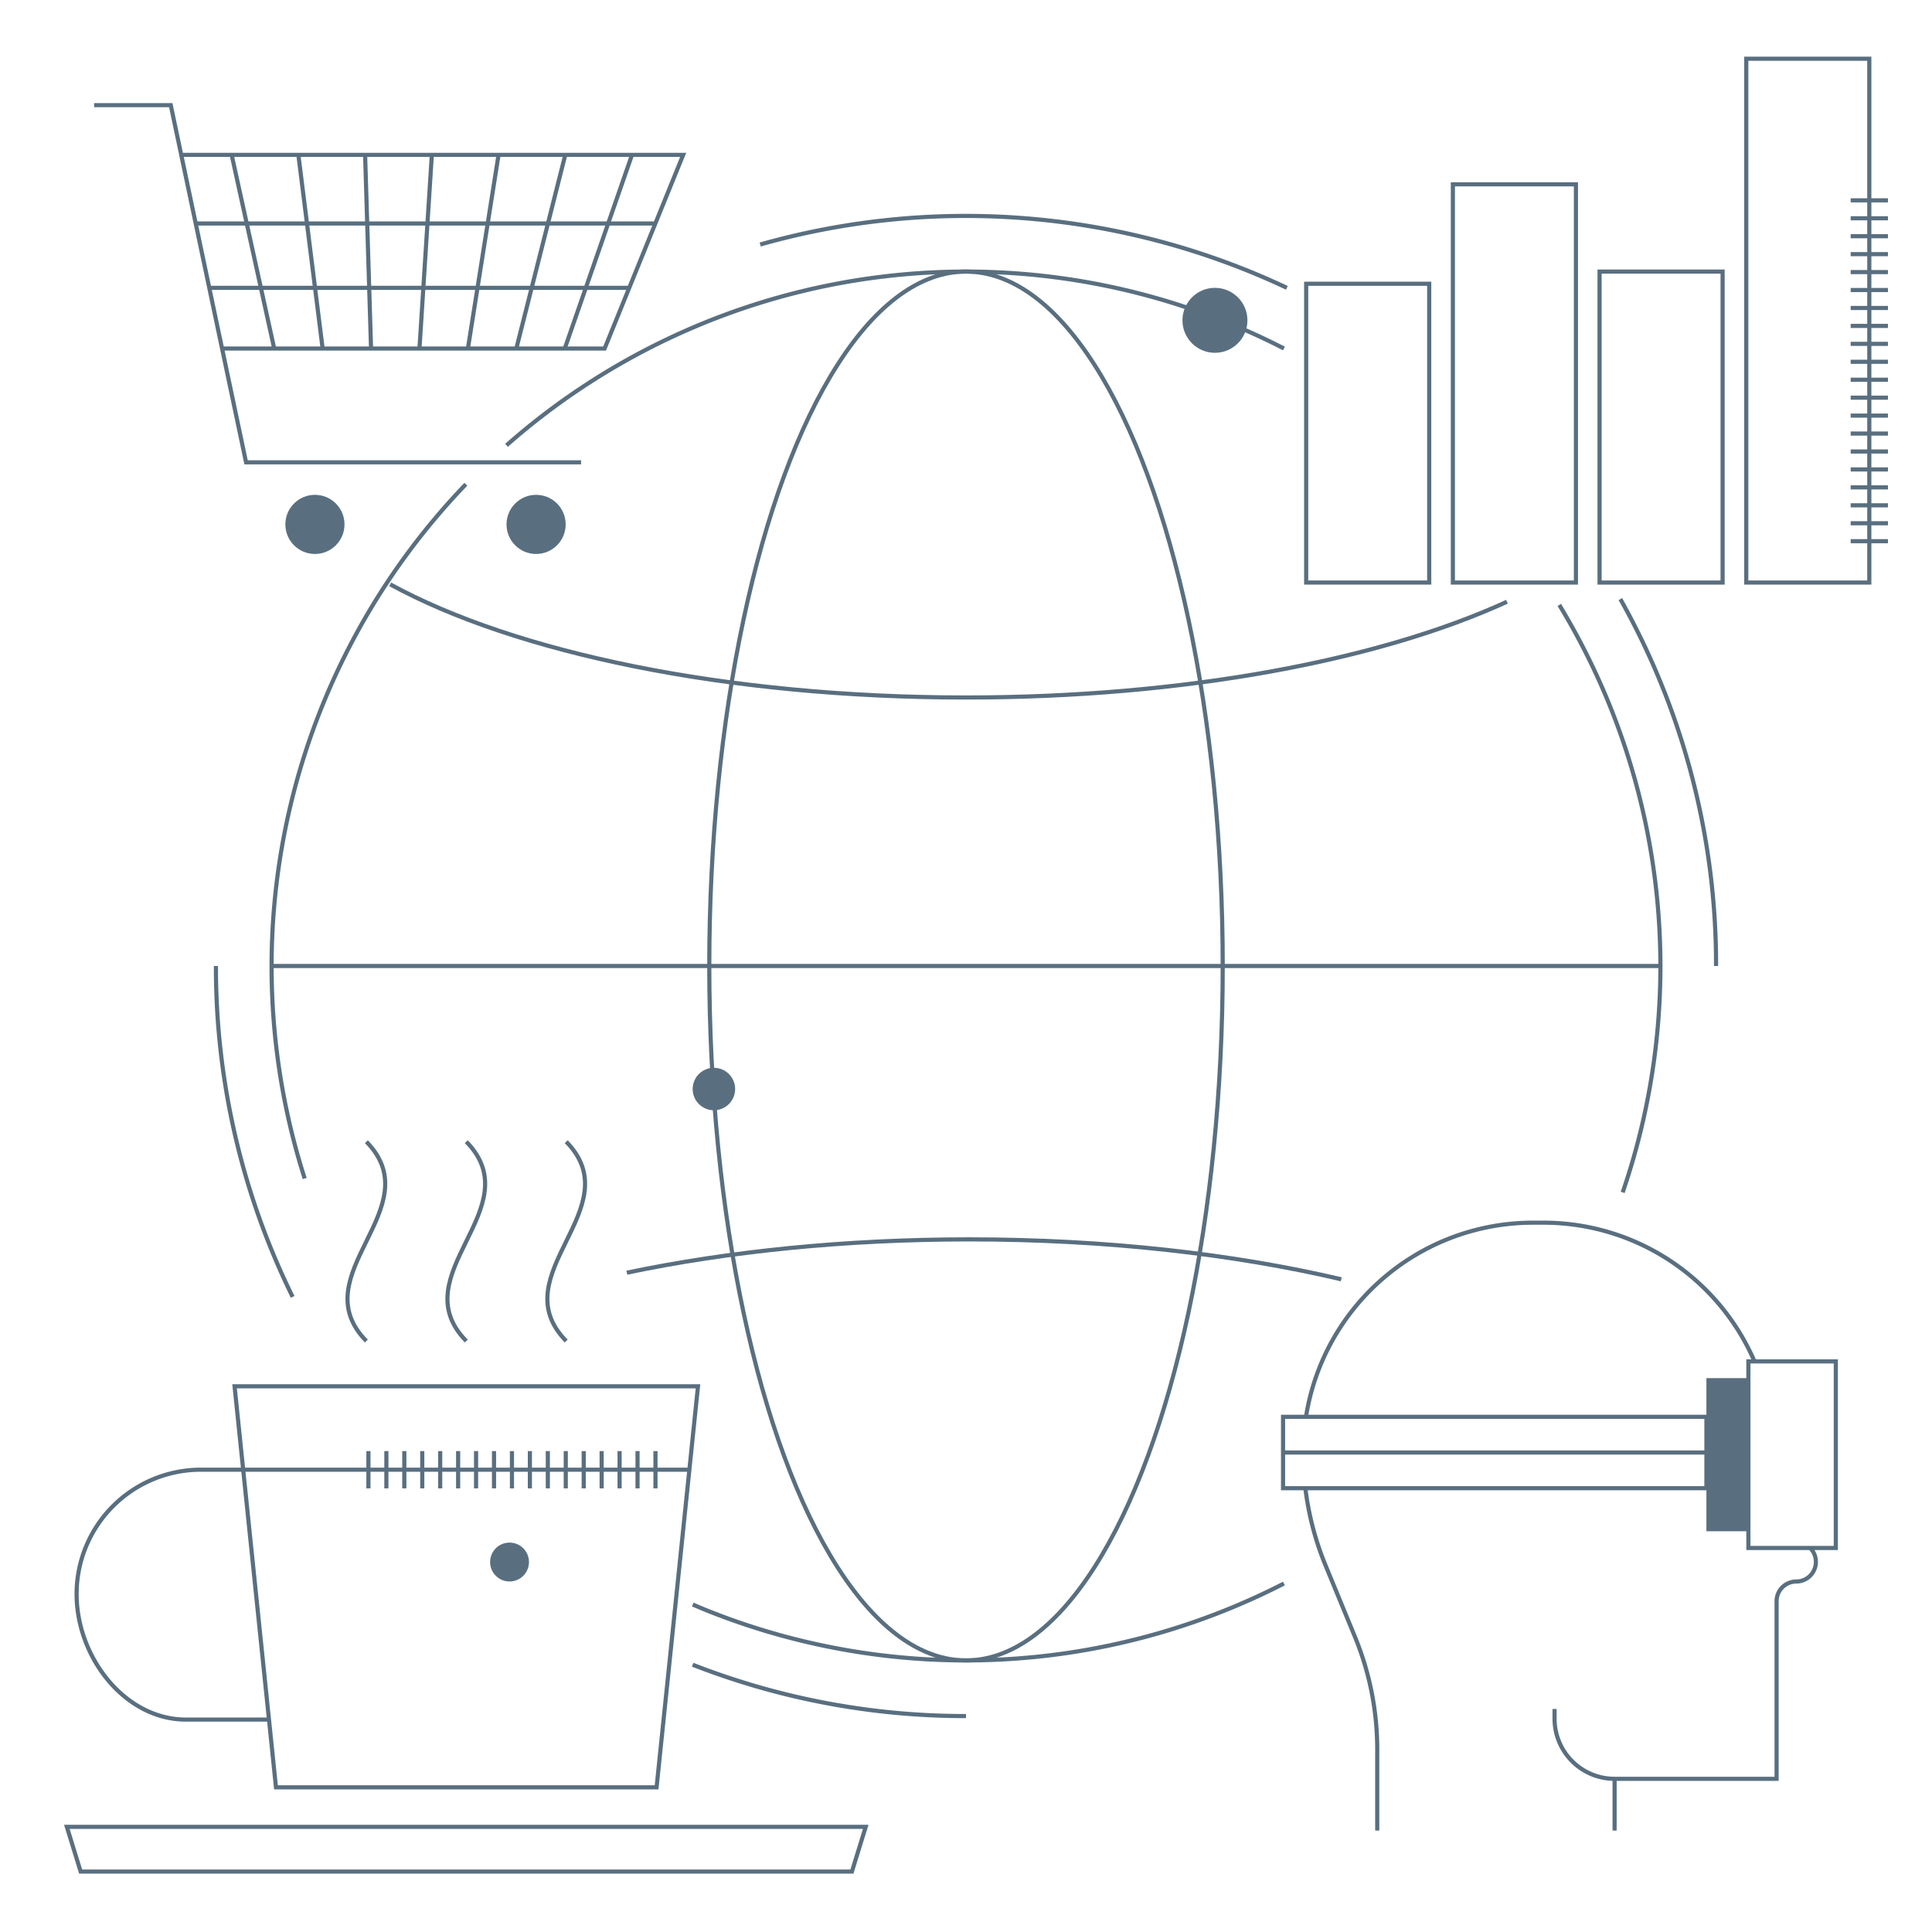 <?xml version="1.0" encoding="UTF-8"?> <svg xmlns="http://www.w3.org/2000/svg" id="Original" width="1400" height="1400" viewBox="0 0 1400 1400"><g><g><path d="M1311.71,1121.72a14.25,14.25,0,0,1-10.08,24.31h0a14.24,14.24,0,0,0-14.24,14.24V1289H1170a43.5,43.5,0,0,1-43.5-43.51v-7.09" style="fill: none;stroke: #596f80;stroke-miterlimit: 10;stroke-width: 3px"></path><path d="M946.5,1025.92A166.56,166.56,0,0,1,1110.9,886h7.55a166.56,166.56,0,0,1,152.91,100.49" style="fill: none;stroke: #596f80;stroke-miterlimit: 10;stroke-width: 3px"></path><path d="M998,1326.5v-58.74a214.46,214.46,0,0,0-16.13-81.6l-21.4-52a214.84,214.84,0,0,1-14.66-56.61" style="fill: none;stroke: #596f80;stroke-miterlimit: 10;stroke-width: 3px"></path><line x1="1169.99" y1="1288.96" x2="1169.99" y2="1326.5" style="fill: none;stroke: #596f80;stroke-miterlimit: 10;stroke-width: 3px"></line><rect x="1266.94" y="986.53" width="63.37" height="135.19" style="fill: none;stroke: #596f80;stroke-miterlimit: 10;stroke-width: 3px"></rect><rect x="1236.53" y="998.64" width="30.41" height="110.96" style="fill: #596f80"></rect><rect x="929.75" y="1026.68" width="306.78" height="51.73" style="fill: none;stroke: #596f80;stroke-miterlimit: 10;stroke-width: 3px"></rect><line x1="1236.53" y1="1052.54" x2="929.75" y2="1052.54" style="fill: none;stroke: #596f80;stroke-miterlimit: 10;stroke-width: 3px"></line></g><path d="M1129.92,438.36a504.45,504.45,0,0,1,45.93,425.69" style="fill: none;stroke: #596f80;stroke-miterlimit: 10;stroke-width: 3px"></path><path d="M367.05,322.69a503.58,503.58,0,0,1,563.33-70.17" style="fill: none;stroke: #596f80;stroke-miterlimit: 10;stroke-width: 3px"></path><path d="M220.81,854A504,504,0,0,1,337.58,350.91" style="fill: none;stroke: #596f80;stroke-miterlimit: 10;stroke-width: 3px"></path><path d="M930.37,1147.49A504.61,504.61,0,0,1,514,1167.7q-6.06-2.42-12-5" style="fill: none;stroke: #596f80;stroke-miterlimit: 10;stroke-width: 3px"></path><ellipse cx="700" cy="700" rx="186.03" ry="503.2" style="fill: none;stroke: #596f80;stroke-miterlimit: 10;stroke-width: 3px"></ellipse><path d="M1092,436.05c-92.24,42.31-233.58,69.38-392,69.38-173.69,0-326.83-32.53-417.26-82" style="fill: none;stroke: #596f80;stroke-miterlimit: 10;stroke-width: 3px"></path><path d="M454.24,922.24c73.22-15.36,157.88-24.14,248.08-24.14,99.2,0,191.69,10.61,269.62,28.93" style="fill: none;stroke: #596f80;stroke-miterlimit: 10;stroke-width: 3px"></path><line x1="196.8" y1="700" x2="1203.2" y2="700" style="fill: none;stroke: #596f80;stroke-miterlimit: 10;stroke-width: 3px"></line><polyline points="160.92 252.55 438.13 252.55 495.06 112.22 131.33 112.22" style="fill: none;stroke: #596f80;stroke-miterlimit: 10;stroke-width: 3px"></polyline><polyline points="68.2 76.2 123.74 76.2 178.31 335.04 421.08 335.04" style="fill: none;stroke: #596f80;stroke-miterlimit: 10;stroke-width: 3px"></polyline><circle cx="228.21" cy="380" r="21.43" style="fill: #596f80"></circle><circle cx="388.48" cy="380" r="21.43" style="fill: #596f80"></circle><line x1="474.89" y1="161.95" x2="141.82" y2="161.95" style="fill: none;stroke: #596f80;stroke-miterlimit: 10;stroke-width: 3px"></line><line x1="455.97" y1="208.58" x2="151.65" y2="208.58" style="fill: none;stroke: #596f80;stroke-miterlimit: 10;stroke-width: 3px"></line><g><line x1="167.87" y1="112.22" x2="198.7" y2="252.55" style="fill: none;stroke: #596f80;stroke-miterlimit: 10;stroke-width: 3px"></line><line x1="216.22" y1="112.22" x2="233.79" y2="252.55" style="fill: none;stroke: #596f80;stroke-miterlimit: 10;stroke-width: 3px"></line><line x1="264.57" y1="112.22" x2="268.88" y2="252.55" style="fill: none;stroke: #596f80;stroke-miterlimit: 10;stroke-width: 3px"></line><line x1="312.92" y1="112.22" x2="303.97" y2="252.55" style="fill: none;stroke: #596f80;stroke-miterlimit: 10;stroke-width: 3px"></line><line x1="361.27" y1="112.22" x2="339.07" y2="252.55" style="fill: none;stroke: #596f80;stroke-miterlimit: 10;stroke-width: 3px"></line><line x1="409.62" y1="112.22" x2="374.16" y2="252.55" style="fill: none;stroke: #596f80;stroke-miterlimit: 10;stroke-width: 3px"></line><line x1="457.97" y1="112.22" x2="409.25" y2="252.55" style="fill: none;stroke: #596f80;stroke-miterlimit: 10;stroke-width: 3px"></line></g><circle cx="880.39" cy="232.12" r="23.54" style="fill: #596f80"></circle><circle cx="369.23" cy="1131.91" r="14.09" style="fill: #596f80"></circle><circle cx="517.32" cy="789.15" r="15.39" style="fill: #596f80"></circle><path d="M1174.18,434.12A541,541,0,0,1,1243.53,700" style="fill: none;stroke: #596f80;stroke-miterlimit: 10;stroke-width: 3px"></path><path d="M550.88,177.18a545.79,545.79,0,0,1,381.64,31.39" style="fill: none;stroke: #596f80;stroke-miterlimit: 10;stroke-width: 3px"></path><path d="M212.06,939.75A541.31,541.31,0,0,1,156.47,700" style="fill: none;stroke: #596f80;stroke-miterlimit: 10;stroke-width: 3px"></path><path d="M700,1243.53a542.28,542.28,0,0,1-198.07-37.21" style="fill: none;stroke: #596f80;stroke-miterlimit: 10;stroke-width: 3px"></path><g><rect x="946.5" y="205.62" width="89.16" height="216.51" style="fill: none;stroke: #596f80;stroke-miterlimit: 10;stroke-width: 3px"></rect><rect x="1052.81" y="133.56" width="89.16" height="288.58" style="fill: none;stroke: #596f80;stroke-miterlimit: 10;stroke-width: 3px"></rect><rect x="1159.11" y="196.8" width="89.16" height="225.34" style="fill: none;stroke: #596f80;stroke-miterlimit: 10;stroke-width: 3px"></rect><rect x="1265.41" y="42.56" width="89.16" height="379.58" style="fill: none;stroke: #596f80;stroke-miterlimit: 10;stroke-width: 3px"></rect></g><polygon points="627.34 1323.8 48.44 1323.8 58.44 1356.2 617.34 1356.2 627.34 1323.8" style="fill: none;stroke: #596f80;stroke-miterlimit: 10;stroke-width: 3px"></polygon><polygon points="505.79 1004.56 169.98 1004.56 199.98 1295.16 475.79 1295.16 505.79 1004.56" style="fill: none;stroke: #596f80;stroke-miterlimit: 10;stroke-width: 3px"></polygon><path d="M498.85,1065H145.58a90.08,90.08,0,0,0-90.07,90.07c0,45.47,34.27,89.92,77.64,91h61.5" style="fill: none;stroke: #596f80;stroke-miterlimit: 10;stroke-width: 3px"></path><g><path d="M265.48,971.77c-47.3-48.15,47.3-96.3,0-144.45" style="fill: none;stroke: #596f80;stroke-miterlimit: 10;stroke-width: 3px"></path><path d="M337.89,971.77c-47.3-48.15,47.3-96.3,0-144.45" style="fill: none;stroke: #596f80;stroke-miterlimit: 10;stroke-width: 3px"></path><path d="M410.3,971.77c-47.3-48.15,47.3-96.3,0-144.45" style="fill: none;stroke: #596f80;stroke-miterlimit: 10;stroke-width: 3px"></path></g><line x1="265.48" y1="1065.02" x2="480.86" y2="1065.02" style="fill: none;stroke: #596f80;stroke-miterlimit: 10;stroke-width: 27.026px;stroke-dasharray: 3,10"></line><line x1="1354.58" y1="393.67" x2="1354.58" y2="140.74" style="fill: none;stroke: #596f80;stroke-miterlimit: 10;stroke-width: 27.026px;stroke-dasharray: 3,10"></line></g></svg> 